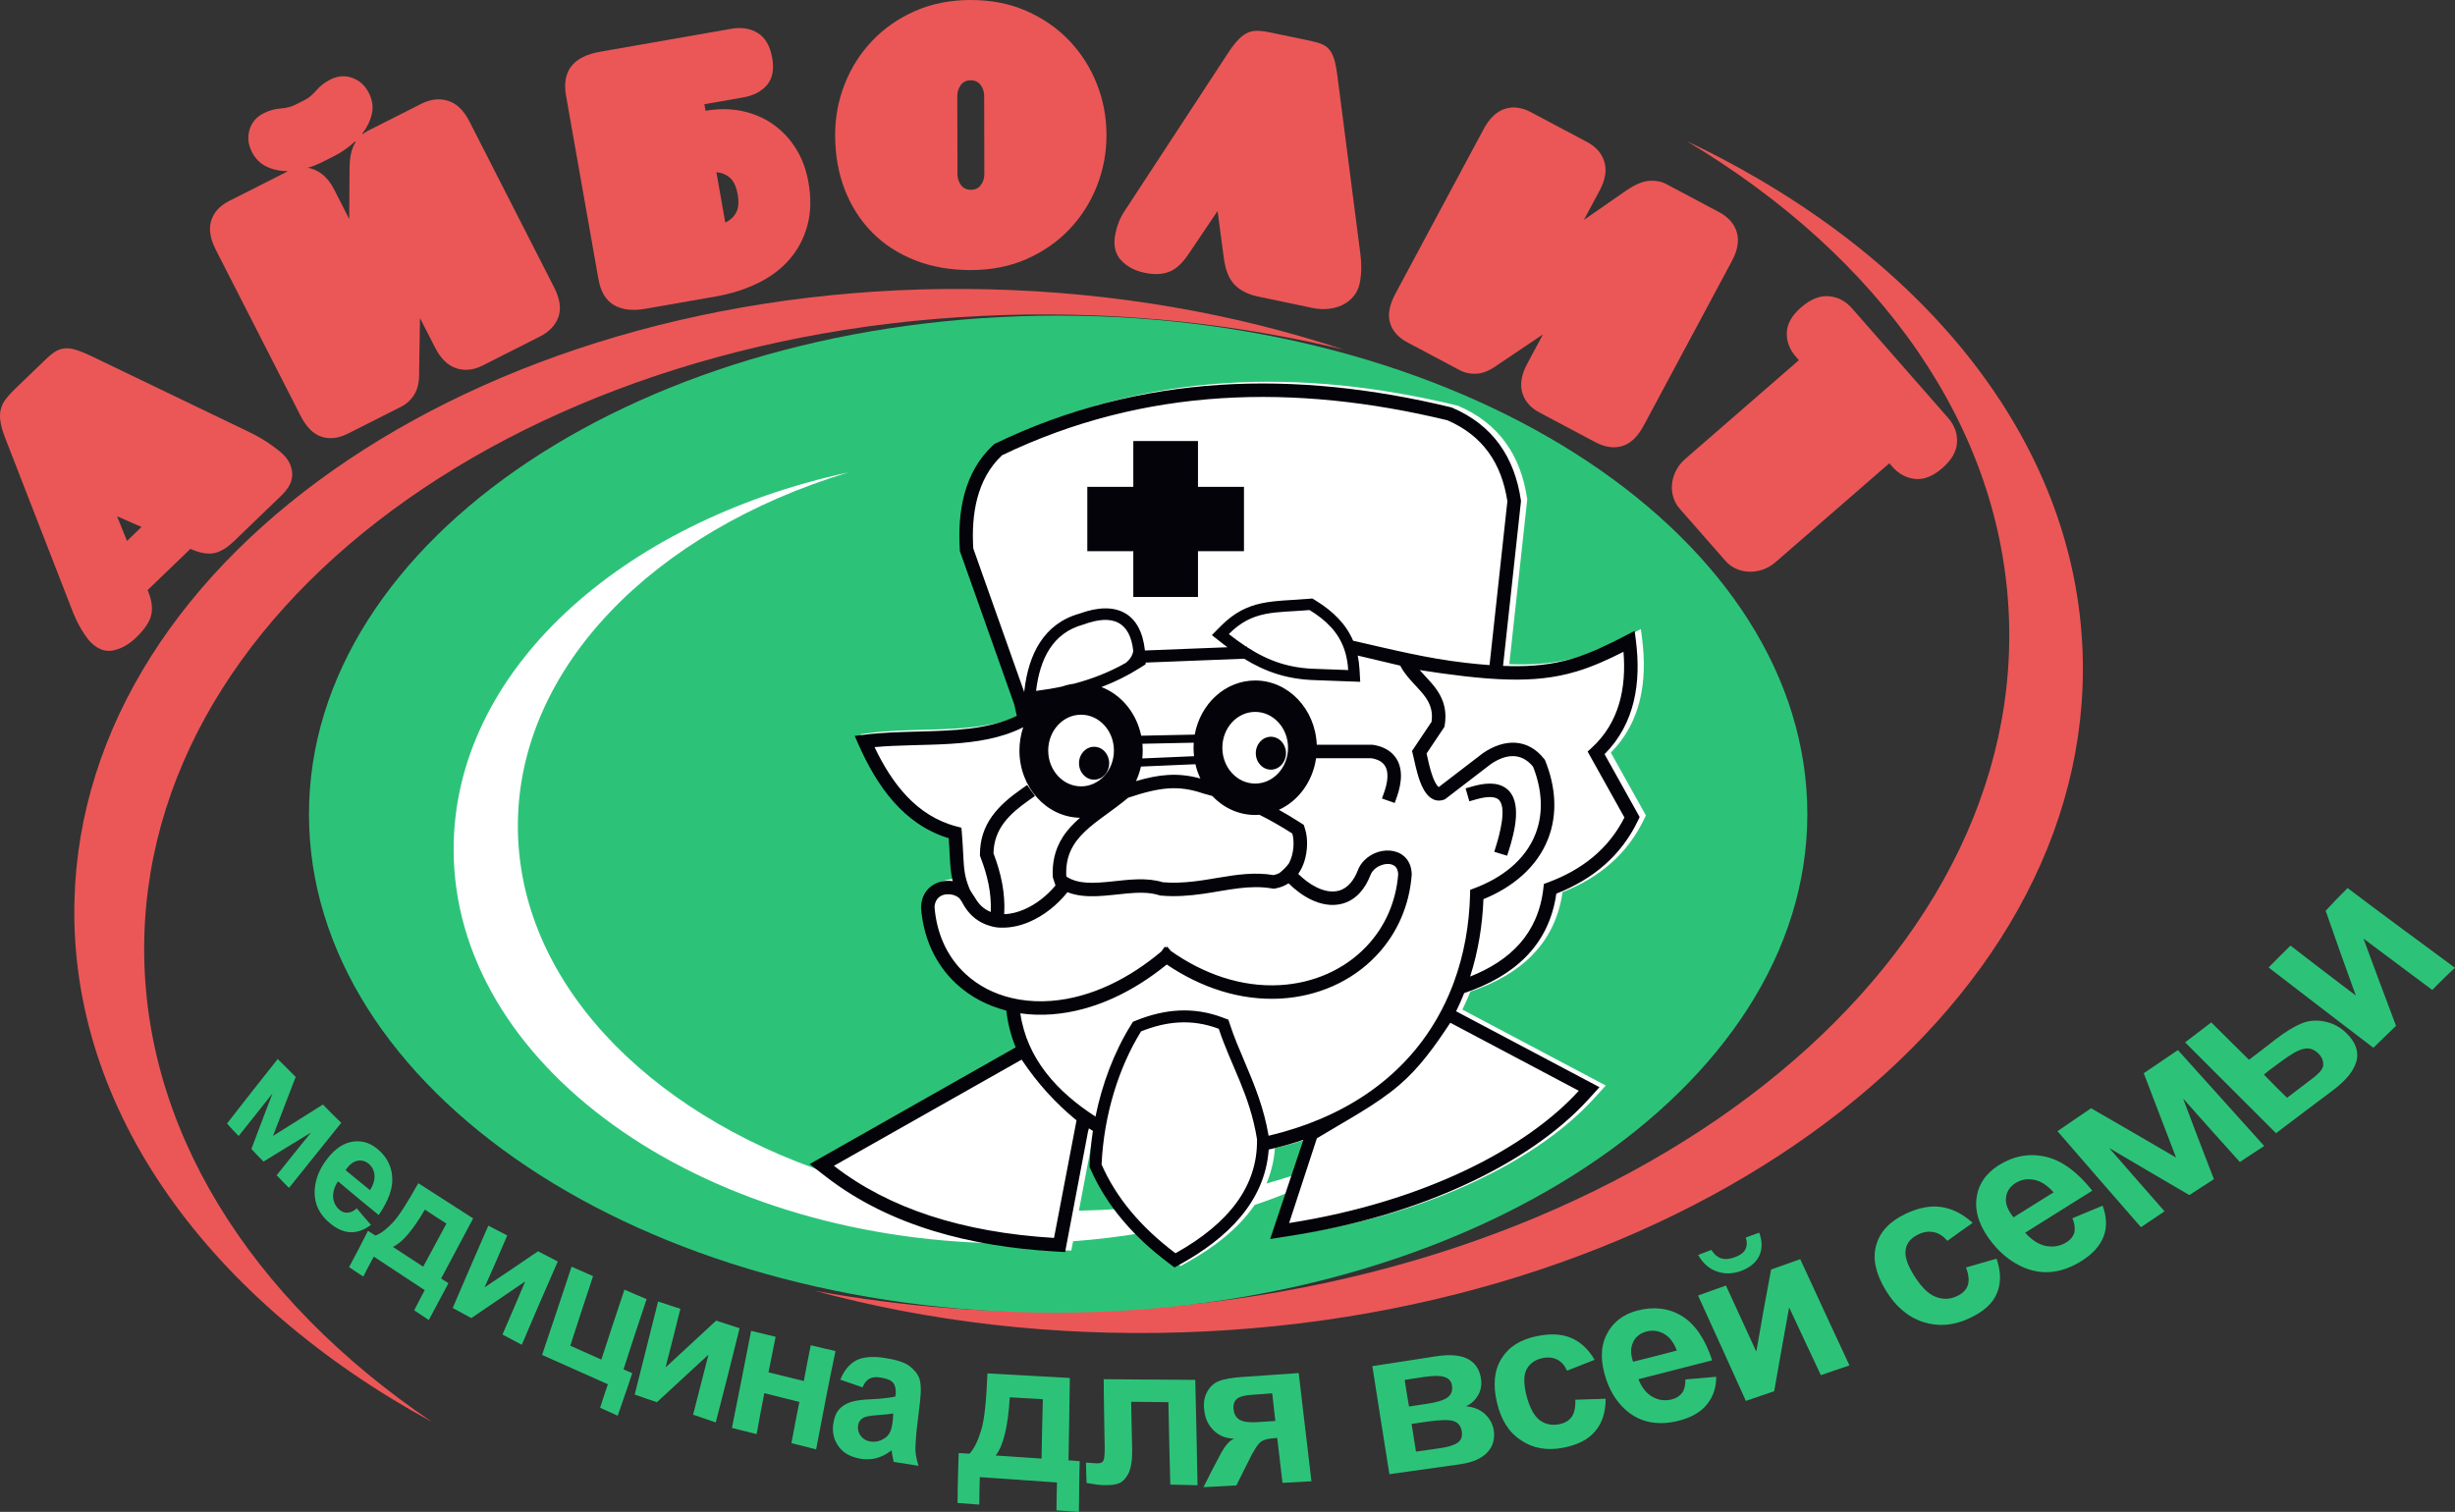 <svg width="401" height="247" viewBox="0 0 401 247" fill="none" xmlns="http://www.w3.org/2000/svg">
<rect x="0" y="0" width="401" height="247" fill="#333333" stroke="none"/>
<g clip-path="url(#clip0_7469_1038)">
<path fill-rule="evenodd" clip-rule="evenodd" d="M193.079 217.669C171.861 218.342 151.571 215.88 133.083 210.874C147.445 213.515 162.648 214.702 178.349 214.204C262.979 211.52 330.063 160.974 328.155 101.33C327.142 69.686 306.909 41.828 275.498 23.047C313.651 41.146 339.053 71.595 340.181 106.833C342.056 165.4 276.182 215.033 193.079 217.669Z" fill="#EB5757"/>
<path fill-rule="evenodd" clip-rule="evenodd" d="M172.839 51.562C240.411 51.562 295.21 88.034 295.21 133.009C295.21 177.983 239.976 214.456 172.404 214.456C104.832 214.456 50.469 177.983 50.469 133.009C50.469 88.034 105.267 51.562 172.839 51.562Z" fill="#2CC379"/>
<path fill-rule="evenodd" clip-rule="evenodd" d="M210.963 194.616C209 195.412 206.991 196.159 204.939 196.852C202.257 200.756 198.25 203.809 193.965 206.2L192.835 206.83L191.802 206.053C189.919 204.636 188.135 203.101 186.494 201.439C182.835 202.046 179.091 202.497 175.277 202.783L174.987 204.312L173.025 204.193C169.791 203.998 166.544 203.656 163.329 203.131C113.861 202.322 74.096 173.799 74.096 138.742C74.096 109.788 101.222 85.292 138.536 77.184C106.809 86.819 84.588 109.055 84.588 134.946C84.588 160.032 105.451 181.688 135.611 191.774L133.208 189.909L166.871 170.833C166.085 168.915 165.58 166.91 165.348 164.851C162.306 164.073 159.513 162.628 157.202 160.494C153.663 157.224 151.782 152.817 151.414 148.062L151.41 148.006L151.411 147.95C151.448 146.369 152.155 144.969 153.568 144.187C154.479 143.683 155.556 143.516 156.584 143.656C156.51 143.351 156.446 143.045 156.394 142.736C156.225 141.744 156.166 140.739 156.114 139.736C156.063 138.721 156.012 137.707 155.937 136.693C148.515 134.425 144.159 128.077 141.176 121.321L140.57 119.949L142.063 119.757C144.989 119.379 147.944 119.306 150.89 119.228C153.742 119.153 156.624 119.082 159.457 118.726C162.074 118.397 164.668 117.812 167.058 116.673L166.632 114.8L157.761 89.779L157.751 89.623C157.717 89.084 157.693 88.544 157.682 88.004C157.611 84.632 158.013 81.164 159.326 78.032C160.234 75.867 161.541 73.957 163.278 72.366L163.4 72.255L163.549 72.183C187.418 60.662 212.576 60.099 238.025 66.259L238.116 66.281L238.202 66.318C244.843 69.152 248.407 74.42 249.438 81.444L249.459 81.585L246.53 108.5C246.886 108.515 247.242 108.526 247.599 108.533C251.113 108.609 254.492 108.322 257.87 107.305C260.909 106.39 263.776 104.973 266.583 103.515L268.018 102.77L268.223 104.368C269.089 111.142 268.123 117.925 263.112 122.95L268.84 133.214L268.593 133.735C265.84 139.549 261.172 143.415 255.225 145.75C253.991 154.37 248.134 159.305 240.174 161.994C239.777 162.993 239.341 163.976 238.866 164.94L262.289 177.343L260.456 179.36C257.674 182.422 254.409 185.077 250.974 187.379C247.914 189.429 244.673 191.23 241.347 192.816C232.094 197.226 222.006 200.056 211.888 201.641L208.43 202.182L210.963 194.616ZM176.226 197.791C178.527 197.747 180.807 197.642 183.062 197.478C181.506 195.413 180.169 193.181 179.113 190.768L178.929 190.349L178.95 189.892C179.031 188.089 179.213 186.29 179.489 184.506L179.407 184.455C179.227 184.343 179.049 184.227 178.873 184.109L178.727 184.628L176.226 197.791ZM206.864 193.35C208.572 192.868 210.253 192.351 211.907 191.799L213.854 185.983C212.229 186.53 210.578 187.001 208.91 187.4L208.247 187.558C208.098 189.645 207.613 191.571 206.864 193.35Z" fill="white"/>
<path fill-rule="evenodd" clip-rule="evenodd" d="M281.901 91.703L274.286 83.02C273.914 82.595 273.613 82.065 273.386 81.428C273.158 80.79 273.057 80.108 273.084 79.382C273.108 78.656 273.296 77.9 273.645 77.113C273.993 76.327 274.555 75.596 275.332 74.92L293.831 58.842L293.339 58.281C292.311 57.108 291.815 55.801 291.854 54.36C291.894 52.918 292.678 51.533 294.207 50.204C295.736 48.876 297.239 48.272 298.716 48.396C300.193 48.519 301.458 49.179 302.509 50.377L318.2 68.268C319.251 69.467 319.737 70.803 319.66 72.277C319.584 73.75 318.78 75.151 317.251 76.48C315.722 77.809 314.238 78.396 312.798 78.241C311.358 78.085 310.124 77.42 309.096 76.247L308.603 75.685L290.104 91.763C289.327 92.439 288.524 92.896 287.695 93.133C286.865 93.371 286.086 93.454 285.36 93.38C284.634 93.309 283.969 93.117 283.365 92.806C282.762 92.495 282.274 92.128 281.901 91.703Z" fill="#EB5757"/>
<path fill-rule="evenodd" clip-rule="evenodd" d="M227.931 47.97L242.333 21.096C243.273 19.343 244.418 18.243 245.771 17.797C247.122 17.351 248.547 17.526 250.043 18.32L259.204 23.185C260.701 23.98 261.654 25.069 262.064 26.451C262.475 27.832 262.21 29.4 261.27 31.153L258.709 35.932L265.739 31.048C267.194 30.093 268.435 29.589 269.463 29.535C270.492 29.48 271.402 29.663 272.194 30.084L280.738 34.622C282.294 35.448 283.277 36.552 283.687 37.934C284.097 39.315 283.832 40.883 282.892 42.637L268.491 69.511C267.504 71.352 266.328 72.473 264.963 72.874C263.598 73.276 262.137 73.063 260.581 72.237L251.421 67.372C249.983 66.608 249.058 65.535 248.648 64.154C248.239 62.772 248.511 61.19 249.467 59.407L252.028 54.628L244.683 59.57C243.439 60.486 242.298 60.978 241.261 61.047C240.225 61.116 239.281 60.925 238.43 60.473L229.886 55.936C228.389 55.141 227.442 54.074 227.046 52.738C226.65 51.401 226.945 49.811 227.931 47.97Z" fill="#EB5757"/>
<path fill-rule="evenodd" clip-rule="evenodd" d="M205.518 48.453C203.858 48.106 202.567 47.455 201.647 46.501C200.726 45.546 200.139 44.06 199.885 42.044L198.883 34.472L193.985 41.723C193.006 43.142 191.964 44.05 190.86 44.445C189.756 44.84 188.455 44.881 186.958 44.567C185.329 44.227 184.033 43.524 183.068 42.458C182.103 41.393 181.815 39.937 182.205 38.089C182.349 37.408 182.545 36.764 182.793 36.155C183.04 35.547 183.386 34.918 183.829 34.265L200.698 8.499C201.294 7.609 201.842 6.91 202.339 6.405C202.837 5.901 203.338 5.541 203.843 5.324C204.347 5.108 204.895 5.011 205.485 5.033C206.075 5.055 206.745 5.145 207.495 5.302L214.186 6.702C214.935 6.86 215.55 7.047 216.031 7.266C216.511 7.486 216.911 7.806 217.23 8.229C217.549 8.65 217.799 9.194 217.982 9.858C218.165 10.523 218.32 11.36 218.447 12.368L222.082 40.547C222.277 41.875 222.365 42.993 222.343 43.902C222.32 44.812 222.241 45.591 222.104 46.239C221.919 47.114 221.567 47.853 221.049 48.455C220.531 49.057 219.923 49.522 219.224 49.85C218.526 50.178 217.761 50.382 216.928 50.461C216.094 50.541 215.287 50.498 214.506 50.336L205.518 48.453Z" fill="#EB5757"/>
<path fill-rule="evenodd" clip-rule="evenodd" d="M160.782 28.416L160.755 15.697C160.754 15.001 160.561 14.397 160.177 13.885C159.794 13.372 159.252 13.116 158.553 13.118C157.854 13.119 157.314 13.377 156.933 13.892C156.551 14.405 156.362 15.011 156.363 15.706L156.39 28.426C156.391 29.122 156.585 29.726 156.968 30.239C157.352 30.751 157.892 31.007 158.591 31.006C159.291 31.005 159.831 30.746 160.212 30.232C160.594 29.718 160.784 29.112 160.782 28.416ZM158.62 44.123C155.26 44.13 152.213 43.599 149.483 42.528C146.752 41.457 144.419 39.946 142.485 37.996C140.551 36.046 139.057 33.722 138.003 31.024C136.949 28.328 136.419 25.356 136.411 22.109C136.405 19.194 136.923 16.41 137.966 13.758C139.008 11.106 140.492 8.759 142.418 6.718C144.343 4.676 146.669 3.048 149.394 1.833C152.12 0.618 155.164 0.007 158.524 6.05168e-05C161.886 -0.007 164.932 0.591 167.663 1.794C170.394 2.997 172.727 4.615 174.661 6.648C176.596 8.681 178.09 11.022 179.143 13.67C180.197 16.317 180.728 19.099 180.734 22.014C180.74 24.929 180.222 27.713 179.179 30.366C178.137 33.017 176.653 35.364 174.727 37.406C172.802 39.447 170.476 41.075 167.75 42.291C165.024 43.505 161.981 44.116 158.62 44.123Z" fill="#EB5757"/>
<path fill-rule="evenodd" clip-rule="evenodd" d="M117.014 28.134L118.467 36.356C119.277 35.978 119.873 35.429 120.253 34.706C120.631 33.984 120.712 33.003 120.493 31.763C120.274 30.523 119.862 29.629 119.259 29.078C118.655 28.528 117.907 28.214 117.014 28.134ZM97.746 45.583L92.457 15.633C91.748 11.62 93.606 9.226 98.03 8.451L119.414 4.709C121.119 4.41 122.579 4.643 123.795 5.405C125.011 6.167 125.787 7.511 126.128 9.436C126.468 11.361 126.181 12.849 125.269 13.9C124.356 14.952 123.065 15.623 121.393 15.916L115.052 17.026L115.243 18.102C117.34 17.735 119.327 17.749 121.205 18.143C123.082 18.537 124.762 19.253 126.246 20.288C127.729 21.322 128.976 22.644 129.986 24.25C130.996 25.855 131.682 27.686 132.046 29.742C132.512 32.383 132.452 34.766 131.863 36.887C131.275 39.008 130.292 40.853 128.914 42.422C127.535 43.993 125.811 45.278 123.741 46.28C121.671 47.281 119.407 47.997 116.949 48.427L105.445 50.441C103.315 50.813 101.591 50.611 100.271 49.832C98.951 49.054 98.109 47.638 97.746 45.583Z" fill="#EB5757"/>
<path fill-rule="evenodd" clip-rule="evenodd" d="M52.854 26.369C52.438 26.58 52.008 26.779 51.562 26.967C51.118 27.154 50.679 27.302 50.249 27.408C51.053 27.521 51.837 27.868 52.599 28.448C53.361 29.029 54.022 29.865 54.58 30.958L57.044 35.787L57.1 27.231C57.125 26.327 57.216 25.556 57.376 24.918C57.535 24.28 57.777 23.694 58.101 23.158L58.011 23.091C56.946 24.076 55.806 24.877 54.589 25.492L52.854 26.369ZM49.083 67.903L35.223 40.749C34.319 38.977 34.078 37.408 34.501 36.043C34.923 34.677 35.906 33.604 37.449 32.823L46.927 28.029L46.882 27.941C45.736 27.963 44.637 27.729 43.585 27.24C42.533 26.75 41.72 25.945 41.147 24.822C40.529 23.611 40.398 22.405 40.755 21.203C41.112 20 41.884 19.099 43.07 18.499C43.931 18.063 44.844 17.806 45.811 17.725C46.777 17.645 47.558 17.455 48.151 17.155L49.887 16.278C50.421 16.007 51.012 15.503 51.663 14.765C52.312 14.028 53.068 13.442 53.928 13.007C55.144 12.392 56.345 12.295 57.532 12.718C58.717 13.139 59.619 13.956 60.237 15.166C60.84 16.348 61.004 17.51 60.728 18.652C60.452 19.795 59.931 20.858 59.164 21.84L59.209 21.929C59.535 21.69 59.816 21.51 60.054 21.39L68.776 16.979C70.318 16.198 71.79 16.03 73.193 16.472C74.594 16.915 75.747 18.023 76.651 19.794L90.511 46.949C91.46 48.81 91.694 50.419 91.212 51.778C90.729 53.136 89.717 54.206 88.175 54.986L78.829 59.713C77.347 60.463 75.912 60.613 74.525 60.163C73.138 59.712 71.985 58.587 71.065 56.785L68.6 51.956L68.457 60.779C68.497 62.32 68.24 63.537 67.688 64.429C67.136 65.321 66.429 65.985 65.569 66.421L56.847 70.832C55.305 71.612 53.862 71.784 52.52 71.349C51.178 70.913 50.032 69.764 49.083 67.903Z" fill="#EB5757"/>
<path fill-rule="evenodd" clip-rule="evenodd" d="M19.117 84.341L20.746 88.374L23.113 86.093L19.117 84.341ZM2.41 63.581L7.468 58.71C8.041 58.157 8.566 57.732 9.042 57.435C9.517 57.139 10.032 56.965 10.586 56.916C11.14 56.866 11.75 56.946 12.417 57.157C13.085 57.366 13.886 57.691 14.82 58.127L40.665 70.567C41.879 71.149 43.016 71.805 44.075 72.538C45.133 73.27 45.893 73.873 46.356 74.35C47.236 75.254 47.696 76.286 47.735 77.447C47.775 78.607 47.172 79.786 45.929 80.984L38.254 88.378C37.011 89.576 35.858 90.248 34.797 90.395C33.735 90.542 32.503 90.299 31.102 89.667L24.108 96.405C24.765 97.939 24.966 99.277 24.713 100.421C24.458 101.565 23.637 102.804 22.25 104.141C21.079 105.27 19.832 105.976 18.509 106.259C17.188 106.541 15.925 106.064 14.721 104.826C14.351 104.445 13.873 103.776 13.289 102.817C12.706 101.859 12.154 100.685 11.635 99.294L0.799 71.427C0.415 70.413 0.171 69.542 0.065 68.814C-0.04 68.086 -0.018 67.431 0.133 66.848C0.283 66.265 0.552 65.718 0.936 65.21C1.321 64.701 1.812 64.158 2.41 63.581Z" fill="#EB5757"/>
<path fill-rule="evenodd" clip-rule="evenodd" d="M370.555 158.058C371.705 156.879 372.899 155.685 374.131 154.486C377.63 157.192 381.198 159.923 384.804 162.651C383.118 158.01 381.463 153.389 379.877 148.793C381.006 147.552 382.212 146.312 383.456 145.08C389.149 149.395 395.063 153.731 401 158.11C399.688 159.297 398.481 160.526 397.284 161.723C393.471 158.897 389.796 156.135 386.051 153.337C387.792 158.068 389.564 162.818 391.368 167.588C390.13 168.798 388.897 169.986 387.665 171.174C381.859 166.768 376.196 162.392 370.555 158.058Z" fill="#2CC379"/>
<path fill-rule="evenodd" clip-rule="evenodd" d="M373.564 179.346C374.923 178.325 376.258 177.299 377.606 176.276C378.891 175.3 379.565 174.511 379.482 173.861C379.477 173.211 379.221 172.64 378.717 172.135C377.956 171.395 377.16 171.147 376.298 171.352C375.364 171.535 374.169 172.251 372.605 173.41C371.599 174.155 370.65 174.827 369.785 175.553C370.972 176.799 372.265 178.083 373.564 179.346ZM356.917 170.293C358.327 169.212 359.737 168.129 361.191 167.031C363.209 169.06 365.301 171.1 367.355 173.135C368.805 172.059 370.221 170.938 371.642 169.837C373.335 168.526 374.785 167.669 375.936 167.198C377.098 166.722 378.322 166.608 379.695 166.885C381.068 167.161 382.248 167.793 383.256 168.778C384.717 170.205 385.295 171.705 384.932 173.273C384.535 174.823 383.308 176.434 381.102 178.092C377.964 180.432 374.863 182.788 371.766 185.13C366.76 180.119 361.804 175.199 356.917 170.293Z" fill="#2CC379"/>
<path fill-rule="evenodd" clip-rule="evenodd" d="M336.071 184.803C337.874 183.548 339.714 182.307 341.557 181.054C346.189 183.724 350.816 186.407 355.438 189.114C353.683 184.499 351.923 179.909 350.159 175.332C352.006 174.066 353.89 172.826 355.74 171.548C360.384 176.73 365.096 181.956 369.836 187.224C368.468 188.108 367.143 188.972 365.856 189.839C362.706 186.358 359.665 182.912 356.584 179.464C358.215 183.836 359.917 188.25 361.619 192.643C360.256 193.503 358.971 194.369 357.607 195.24C353.169 192.649 348.802 190.089 344.509 187.547C347.476 190.974 350.517 194.421 353.552 197.891C352.266 198.768 350.944 199.63 349.701 200.487C345.118 195.209 340.524 189.97 336.071 184.803Z" fill="#2CC379"/>
<path fill-rule="evenodd" clip-rule="evenodd" d="M335.436 194.796C334.417 193.66 333.363 192.955 332.267 192.746C331.101 192.524 330.157 192.709 329.223 193.27C328.285 193.875 327.737 194.695 327.656 195.71C327.537 196.723 328.008 197.782 328.883 198.878C331.067 197.514 333.213 196.17 335.436 194.796ZM338.5 199.034C340.073 198.354 341.797 197.668 343.447 196.969C344.111 198.812 344.194 200.499 343.586 202.048C342.98 203.565 341.797 204.892 339.926 206.047C337.043 207.825 334.23 208.289 331.417 207.39C329.219 206.66 327.186 205.251 325.469 203.125C323.448 200.623 322.568 198.188 322.826 195.886C323.083 193.585 324.305 191.741 326.453 190.375C328.912 188.843 331.434 188.376 334.092 188.965C336.715 189.553 339.27 191.401 341.758 194.521C338.087 196.825 334.419 199.118 330.792 201.388C331.844 202.57 332.969 203.301 334.134 203.546C335.373 203.784 336.486 203.599 337.512 202.971C338.2 202.55 338.626 202.019 338.827 201.384C338.955 200.725 338.906 199.948 338.5 199.034Z" fill="#2CC379"/>
<path fill-rule="evenodd" clip-rule="evenodd" d="M322.217 199.778C320.805 200.762 319.433 201.737 318.096 202.712C317.417 201.944 316.677 201.459 315.876 201.298C315.038 201.129 314.185 201.259 313.367 201.652C312.185 202.219 311.485 202.992 311.292 204.034C311.06 205.108 311.478 206.49 312.553 208.24C313.741 210.172 314.933 211.375 316.116 211.843C317.298 212.333 318.558 212.296 319.676 211.732C320.558 211.325 321.142 210.747 321.402 210.021C321.666 209.285 321.612 208.315 321.119 207.068C322.748 206.591 324.413 206.126 326.119 205.63C326.868 207.817 326.863 209.731 326.141 211.351C325.454 213.006 323.905 214.337 321.641 215.384C319.068 216.585 316.54 216.77 314.091 215.962C311.604 215.154 309.583 213.398 307.992 210.753C306.375 208.065 305.838 205.64 306.453 203.444C307.068 201.248 308.616 199.57 311.222 198.318C313.272 197.334 315.295 196.919 317.052 197.187C318.847 197.434 320.593 198.31 322.217 199.778Z" fill="#2CC379"/>
<path fill-rule="evenodd" clip-rule="evenodd" d="M224.162 223.186C227.63 222.669 231.104 222.105 234.575 221.577C236.759 221.245 238.467 221.374 239.695 221.984C240.923 222.595 241.672 223.677 241.905 225.229C242.056 226.194 241.903 227.136 241.422 227.95C240.94 228.763 240.291 229.387 239.445 229.739C240.73 229.862 241.787 230.295 242.577 231.037C243.367 231.779 243.799 232.631 243.984 233.621C244.195 235.024 243.895 236.234 242.969 237.246C242.042 238.269 240.51 238.934 238.45 239.222C234.564 239.763 230.754 240.307 226.946 240.838C226.009 234.945 225.068 229.064 224.162 223.186ZM230.145 229.781C231.158 229.629 232.172 229.467 233.223 229.317C234.703 229.094 235.822 228.748 236.444 228.3C237.078 227.843 237.271 227.18 237.172 226.389C237.076 225.631 236.63 225.168 235.892 224.943C235.23 224.721 234.119 224.731 232.523 224.961C231.506 225.136 230.418 225.272 229.442 225.437C229.651 226.884 229.898 228.332 230.145 229.781ZM231.287 237.145C232.567 236.983 233.777 236.791 235.136 236.602C236.537 236.407 237.528 236.099 238.114 235.679C238.699 235.27 238.893 234.615 238.762 233.799C238.601 232.924 238.167 232.377 237.357 232.141C236.616 231.924 235.161 231.956 233.021 232.265C232.201 232.401 231.384 232.515 230.568 232.629C230.808 234.134 231.046 235.651 231.287 237.145Z" fill="#2CC379"/>
<path fill-rule="evenodd" clip-rule="evenodd" d="M260.459 222.153C258.934 222.75 257.445 223.358 255.959 223.933C255.567 223.067 255.068 222.46 254.324 222.1C253.682 221.788 252.835 221.68 251.991 221.869C250.803 222.11 249.915 222.709 249.404 223.626C248.853 224.564 248.853 225.949 249.288 227.81C249.812 229.877 250.524 231.258 251.454 231.98C252.352 232.676 253.483 232.926 254.67 232.675C255.586 232.502 256.264 232.105 256.705 231.498C257.148 230.869 257.363 229.928 257.313 228.673C258.966 228.609 260.581 228.554 262.27 228.513C262.255 230.693 261.724 232.46 260.566 233.809C259.446 235.159 257.741 236.047 255.335 236.515C252.7 237.027 250.39 236.616 248.475 235.317C246.448 234.012 245.171 231.948 244.507 229.116C243.839 226.265 244.062 223.872 245.239 221.978C246.42 220.051 248.313 218.839 251.031 218.287C253.254 217.836 255.079 217.918 256.619 218.574C258.123 219.206 259.453 220.401 260.459 222.153Z" fill="#2CC379"/>
<path fill-rule="evenodd" clip-rule="evenodd" d="M275.296 225.361C276.909 225.217 278.635 225.066 280.323 224.925C280.334 226.774 279.773 228.298 278.752 229.513C277.728 230.751 276.18 231.604 274.201 232.104C271.057 232.9 268.364 232.469 266.173 230.852C264.478 229.591 263.171 227.754 262.363 225.366C261.392 222.5 261.404 220.067 262.407 218.064C263.373 216.058 265.112 214.715 267.433 214.111C270.133 213.409 272.539 213.696 274.683 214.975C276.826 216.276 278.512 218.704 279.666 222.237C275.637 223.261 271.61 224.283 267.621 225.318C268.156 226.664 268.906 227.62 269.872 228.172C270.871 228.759 271.907 228.899 273.042 228.627C273.803 228.445 274.349 228.081 274.761 227.553C275.134 227.046 275.299 226.318 275.296 225.361ZM273.893 220.64C273.393 219.317 272.714 218.421 271.782 217.893C270.85 217.388 269.928 217.272 268.975 217.522C267.914 217.801 267.159 218.371 266.758 219.266C266.319 220.171 266.317 221.227 266.748 222.468C269.141 221.878 271.497 221.264 273.893 220.64Z" fill="#2CC379"/>
<path fill-rule="evenodd" clip-rule="evenodd" d="M277.359 211.649C278.879 211.099 280.362 210.56 281.919 210.023C283.549 213.609 285.213 217.208 286.874 220.82C287.63 216.333 288.46 211.861 289.291 207.4C290.89 206.842 292.451 206.281 294.051 205.711C296.724 211.483 299.356 217.243 302.092 223.068C300.497 223.604 298.94 224.128 297.421 224.666C295.659 220.956 293.969 217.261 292.238 213.588C291.4 218.141 290.599 222.695 289.796 227.282C288.241 227.806 286.685 228.352 285.169 228.866C282.572 223.098 279.968 217.366 277.359 211.649Z" fill="#2CC379"/>
<path fill-rule="evenodd" clip-rule="evenodd" d="M285.16 202.172C285.827 201.919 286.603 201.66 287.345 201.378C287.886 202.806 287.862 204.082 287.346 205.189C286.794 206.305 285.761 207.112 284.39 207.636C282.947 208.147 281.614 208.158 280.388 207.701C279.091 207.231 278.113 206.344 277.383 205.017C278.088 204.745 278.792 204.472 279.533 204.201C279.984 204.906 280.491 205.356 281.088 205.562C281.72 205.769 282.484 205.721 283.369 205.395C284.223 205.082 284.83 204.648 285.086 204.111C285.379 203.565 285.392 202.921 285.16 202.172Z" fill="#2CC379"/>
<path fill-rule="evenodd" clip-rule="evenodd" d="M172.652 242.194C168.409 241.908 164.167 241.609 160.04 241.316C159.987 242.828 159.974 244.319 159.96 245.81C158.738 245.722 157.555 245.625 156.409 245.54C156.418 242.832 156.504 240.116 156.591 237.388C157.165 237.424 157.738 237.46 158.351 237.487C159.129 236.689 159.728 235.402 160.273 233.631C160.826 231.829 161.104 228.76 161.292 224.374C165.738 224.618 170.261 224.865 174.745 225.121C174.697 229.61 174.613 234.073 174.527 238.572C175.1 238.619 175.711 238.657 176.361 238.707C176.266 241.462 176.284 244.256 176.228 247C174.968 246.922 173.746 246.835 172.562 246.749C172.578 245.245 172.595 243.731 172.652 242.194ZM170.128 238.291C170.173 235.057 170.256 231.837 170.34 228.593C168.54 228.483 166.739 228.384 164.939 228.274C164.654 232.964 163.923 236.144 162.633 237.786C165.043 237.946 167.604 238.125 170.128 238.291Z" fill="#2CC379"/>
<path fill-rule="evenodd" clip-rule="evenodd" d="M180.275 225.324C185.186 225.365 190.211 225.397 195.236 225.43C195.397 231.16 195.481 236.901 195.602 242.643C194.171 242.611 192.626 242.576 191.157 242.542C191.029 238.049 190.938 233.555 190.847 229.074C188.769 229.059 186.768 229.034 184.767 229.01C184.795 231.569 184.874 234.106 184.927 236.666C184.967 238.618 184.718 239.981 184.29 240.775C183.863 241.559 183.378 242.072 182.836 242.291C182.331 242.534 181.493 242.659 180.25 242.628C179.573 242.611 178.674 242.491 177.481 242.275C177.437 241.164 177.393 240.064 177.386 238.953C177.498 238.968 177.763 238.965 178.138 238.998C178.626 239.046 179.002 239.06 179.228 239.065C179.831 239.075 180.145 238.89 180.284 238.479C180.421 238.091 180.491 236.96 180.418 235.13C180.357 231.865 180.298 228.588 180.275 225.324Z" fill="#2CC379"/>
<path fill-rule="evenodd" clip-rule="evenodd" d="M212.128 224.316C212.849 230.205 213.491 236.103 214.208 241.994C212.632 242.096 211.02 242.175 209.483 242.257C209.184 239.816 208.926 237.366 208.627 234.926C208.473 234.931 208.359 234.938 208.243 234.944C207.243 235.015 206.547 235.163 206.063 235.467C205.629 235.738 205.202 236.33 204.723 237.22C204.639 237.319 204.554 237.452 204.507 237.575C203.63 239.281 202.792 240.965 201.953 242.671C200.148 242.763 198.343 242.867 196.577 242.961C197.456 241.201 198.335 239.451 199.291 237.693C200.08 236.178 200.864 235.301 201.61 235.025C200.308 235.015 199.186 234.603 198.285 233.734C197.381 232.887 196.843 231.748 196.702 230.353C196.546 229.22 196.724 228.237 197.161 227.425C197.598 226.578 198.212 225.989 199.078 225.638C199.945 225.287 201.263 225.069 202.996 224.948C206.078 224.747 209.045 224.529 212.128 224.316ZM207.806 227.622C206.766 227.704 205.649 227.798 204.57 227.862C203.302 227.938 202.48 228.161 202.034 228.529C201.587 228.921 201.397 229.505 201.497 230.295C201.599 231.107 201.945 231.657 202.537 231.978C203.129 232.3 204.079 232.419 205.349 232.337C206.311 232.275 207.35 232.206 208.313 232.144C208.144 230.633 207.975 229.133 207.806 227.622Z" fill="#2CC379"/>
<path fill-rule="evenodd" clip-rule="evenodd" d="M45.363 173.012C46.352 173.986 47.306 174.971 48.296 175.935C47.049 179.157 45.838 182.367 44.593 185.578C47.32 183.882 50.013 182.165 52.743 180.448C53.73 181.444 54.681 182.441 55.74 183.437C52.867 186.997 50.033 190.543 47.202 194.067C46.496 193.392 45.863 192.686 45.193 192C47.068 189.686 48.872 187.362 50.785 185.036C48.203 186.614 45.587 188.191 43.043 189.768C42.373 189.083 41.667 188.387 41.068 187.702C42.2 184.694 43.334 181.665 44.504 178.644C42.663 180.97 40.824 183.283 38.986 185.586C38.315 184.912 37.679 184.238 37.08 183.553C39.803 180.051 42.563 176.527 45.363 173.012Z" fill="#2CC379"/>
<path fill-rule="evenodd" clip-rule="evenodd" d="M58.277 197.411C59.026 198.314 59.81 199.219 60.594 200.114C59.477 200.943 58.38 201.34 57.304 201.307C56.19 201.283 55.095 200.811 53.955 199.888C52.185 198.454 51.369 196.723 51.388 194.736C51.426 193.15 51.9 191.562 52.975 189.972C54.256 188.08 55.672 186.955 57.201 186.594C58.803 186.215 60.264 186.585 61.58 187.65C63.107 188.886 63.933 190.406 64.061 192.253C64.224 194.112 63.441 196.186 61.857 198.502C59.607 196.664 57.356 194.817 55.211 192.996C54.593 193.907 54.371 194.792 54.404 195.625C54.509 196.471 54.864 197.149 55.461 197.655C55.867 198 56.337 198.143 56.733 198.117C57.273 198.107 57.753 197.863 58.277 197.411ZM60.431 194.435C61.013 193.542 61.232 192.709 61.161 191.938C61.089 191.167 60.756 190.567 60.204 190.111C59.648 189.651 59.009 189.485 58.281 189.656C57.625 189.83 56.989 190.342 56.447 191.172C57.799 192.267 59.116 193.34 60.431 194.435Z" fill="#2CC379"/>
<path fill-rule="evenodd" clip-rule="evenodd" d="M69.375 210.774C66.579 208.934 63.816 207.107 61.051 205.293C60.457 206.376 59.898 207.473 59.341 208.548C58.519 208.042 57.805 207.534 57.02 207.01C58.084 205.035 59.112 203.067 60.105 201.075C60.516 201.339 60.926 201.602 61.302 201.852C62.155 201.558 63.086 200.865 64.143 199.747C65.18 198.651 66.543 196.478 68.324 193.299C71.302 195.201 74.276 197.115 77.284 199.053C75.528 202.331 73.81 205.591 72.056 208.868C72.43 209.128 72.84 209.382 73.251 209.635C72.181 211.644 71.112 213.652 70.043 215.65C69.26 215.125 68.441 214.597 67.658 214.073C68.219 212.965 68.779 211.868 69.375 210.774ZM69.122 206.943C70.401 204.592 71.643 202.248 72.924 199.895C71.691 199.126 70.529 198.373 69.404 197.613C67.427 200.977 65.708 203.01 64.173 203.706C65.811 204.78 67.484 205.869 69.122 206.943Z" fill="#2CC379"/>
<path fill-rule="evenodd" clip-rule="evenodd" d="M79.763 200.236C80.805 200.776 81.847 201.304 82.852 201.841C81.643 204.656 80.433 207.492 79.151 210.313C82.12 208.361 84.98 206.391 87.879 204.423C88.955 204.975 90.032 205.538 91.108 206.09C89.109 210.626 87.149 215.162 85.228 219.698C84.153 219.135 83.115 218.583 82.077 218.021C83.326 215.122 84.575 212.244 85.788 209.344C82.853 211.352 79.92 213.349 76.989 215.334C75.95 214.783 74.948 214.223 73.945 213.685C75.858 209.195 77.809 204.727 79.763 200.236Z" fill="#2CC379"/>
<path fill-rule="evenodd" clip-rule="evenodd" d="M93.359 206.939C94.518 207.465 95.678 207.968 96.874 208.485C95.606 212.273 94.377 216.063 93.149 219.852C94.791 220.593 96.509 221.348 98.226 222.116C99.457 218.302 100.726 214.502 101.997 210.69C103.193 211.207 104.389 211.735 105.623 212.243C104.312 216.076 103.078 219.901 101.846 223.715C102.331 223.929 102.779 224.141 103.264 224.333C102.523 226.684 101.671 228.973 100.894 231.287C99.962 230.871 98.993 230.42 98.024 229.98C98.434 228.713 98.844 227.435 99.292 226.148C95.635 224.534 92.09 222.939 88.543 221.355C90.172 216.556 91.764 211.754 93.359 206.939Z" fill="#2CC379"/>
<path fill-rule="evenodd" clip-rule="evenodd" d="M107.494 212.627C108.656 213.022 109.931 213.437 111.131 213.824C110.349 217.022 109.528 220.218 108.71 223.401C111.439 220.857 114.208 218.315 116.98 215.749C118.254 216.164 119.491 216.577 120.803 216.994C119.529 222.136 118.257 227.267 116.91 232.379C115.714 231.968 114.443 231.54 113.209 231.115C114.033 227.853 114.896 224.592 115.723 221.306C112.913 223.913 110.106 226.507 107.301 229.078C106.028 228.662 104.869 228.254 103.672 227.832C104.931 222.774 106.231 217.697 107.494 212.627Z" fill="#2CC379"/>
<path fill-rule="evenodd" clip-rule="evenodd" d="M122.685 217.423C124.008 217.738 125.292 218.062 126.69 218.391C126.314 220.329 125.9 222.265 125.525 224.202C127.411 224.677 129.374 225.144 131.298 225.62C131.637 223.669 132.053 221.721 132.431 219.771C133.715 220.084 135.075 220.412 136.473 220.72C135.327 226.073 134.335 231.432 133.305 236.79C131.949 236.449 130.594 236.085 129.274 235.769C129.668 233.515 130.138 231.276 130.57 229.035C128.685 228.559 126.762 228.071 124.838 227.606C124.408 229.835 123.978 232.074 123.587 234.293C122.23 233.964 120.873 233.612 119.554 233.285C120.609 228.002 121.666 222.708 122.685 217.423Z" fill="#2CC379"/>
<path fill-rule="evenodd" clip-rule="evenodd" d="M140.883 226.653C139.637 226.225 138.501 225.824 137.255 225.395C137.864 223.908 138.706 222.894 139.789 222.277C140.869 221.704 142.412 221.541 144.376 221.828C146.23 222.098 147.59 222.516 148.454 223.093C149.241 223.69 149.837 224.356 150.13 225.098C150.422 225.851 150.496 227.147 150.274 229.006C150.103 230.668 149.855 232.327 149.682 234C149.562 235.421 149.499 236.49 149.534 237.177C149.605 237.866 149.783 238.648 150.033 239.476C148.628 239.261 147.297 239.037 145.967 238.825C145.909 238.524 145.823 238.067 145.708 237.499C145.686 237.221 145.659 237.044 145.627 236.954C144.808 237.559 144 237.978 143.204 238.208C142.369 238.427 141.509 238.467 140.621 238.328C139.032 238.072 137.825 237.432 137.038 236.385C136.265 235.356 135.92 234.138 136.087 232.777C136.199 231.865 136.428 231.068 136.891 230.46C137.397 229.795 138.077 229.366 138.837 229.096C139.602 228.824 140.73 228.657 142.153 228.606C144.064 228.511 145.418 228.347 146.252 228.151C146.26 228.007 146.269 227.864 146.313 227.733C146.362 226.895 146.21 226.304 145.861 225.879C145.511 225.467 144.817 225.193 143.779 225.04C143.039 224.932 142.436 224.995 142.011 225.242C141.587 225.456 141.186 225.937 140.883 226.653ZM145.904 230.921C145.375 231.02 144.511 231.104 143.348 231.187C142.223 231.272 141.468 231.405 141.084 231.588C140.506 231.895 140.219 232.358 140.146 232.973C140.076 233.555 140.238 234.119 140.612 234.605C141.002 235.112 141.501 235.392 142.165 235.501C142.869 235.616 143.622 235.497 144.279 235.094C144.857 234.788 145.217 234.372 145.436 233.829C145.606 233.472 145.765 232.804 145.854 231.781C145.879 231.483 145.887 231.207 145.904 230.921Z" fill="#2CC379"/>
<path fill-rule="evenodd" clip-rule="evenodd" d="M161.44 47.263C182.137 47.755 201.759 51.25 219.488 57.124C205.647 53.776 190.909 51.798 175.594 51.434C93.043 49.471 24.965 95.06 23.569 153.238C22.829 184.105 41.01 212.324 70.57 232.309C34.408 212.624 11.335 181.601 12.159 147.23C13.53 90.102 80.379 45.336 161.44 47.263Z" fill="#EB5757"/>
<path fill-rule="evenodd" clip-rule="evenodd" d="M176.582 116.761C179.545 116.761 181.947 119.382 181.947 122.615C181.947 125.848 179.545 128.47 176.582 128.47C173.619 128.47 171.216 125.848 171.216 122.615C171.216 119.382 173.619 116.761 176.582 116.761ZM205.024 116.302C207.987 116.302 210.39 118.924 210.39 122.157C210.39 125.39 207.987 128.012 205.024 128.012C202.061 128.012 199.658 125.39 199.658 122.157C199.658 118.924 202.061 116.302 205.024 116.302ZM205.024 111.172C210.433 111.172 214.847 115.83 215.081 121.67H224.168L224.249 121.682C225.465 121.862 226.639 122.32 227.51 123.209C229.346 125.085 228.973 127.889 228.181 130.143L227.816 131.181L225.731 130.455L226.096 129.418C226.571 128.066 227.079 125.919 225.928 124.744C225.427 124.231 224.698 123.981 224.001 123.869H214.97C214.422 127.687 212.07 130.854 208.896 132.299C210.046 132.938 211.175 133.616 212.282 134.326L212.964 134.764L213.199 135.537C213.67 137.086 213.554 139.086 213.086 140.621C212.846 141.406 212.501 142.134 212.051 142.769C212.942 143.641 213.951 144.42 215.042 144.957C216.153 145.505 217.465 145.848 218.693 145.509C220.252 145.078 221.197 143.673 221.761 142.249C221.992 141.608 222.367 141.033 222.847 140.55C225.483 137.895 230.486 138.461 230.59 142.842L230.591 142.897L230.587 142.952C230.208 147.894 228.249 152.482 224.829 156.097C220.767 160.391 215.162 162.778 209.281 163.129C202.554 163.531 196.088 161.3 190.576 157.572C185.261 161.909 178.801 165.174 171.876 165.707C170.127 165.842 168.373 165.794 166.66 165.549C167.747 172.991 172.673 178.367 178.938 182.418C180.012 177.132 181.943 171.941 184.718 167.47L185.058 166.923L185.657 166.684C190.341 164.82 194.974 164.434 199.775 166.259L200.645 166.589L200.936 167.47C201.592 169.453 202.403 171.369 203.224 173.288C204.985 177.404 206.465 181.11 207.212 185.547L207.395 185.504C218.88 182.757 228.881 176.64 234.802 166.239C235.73 164.609 236.527 162.924 237.201 161.197L237.473 160.479C239.161 155.895 240 151.03 240.12 146.114L240.139 145.374L240.834 145.112C245.151 143.488 249.096 140.633 250.813 136.224C252.209 132.638 251.801 128.77 250.411 125.253C248.46 122.86 245.927 123.185 243.518 124.827L236.017 130.583L235.861 130.641C235.442 130.796 234.999 130.837 234.562 130.74C231.993 130.17 231.301 125.301 230.759 123.157L230.639 122.685L233.831 117.922C234.033 116.447 233.75 115.234 232.891 113.98C232.401 113.265 231.795 112.621 231.204 111.988C230.325 111.044 229.464 110.109 228.842 108.977L228.72 108.746L221.771 107.1C221.919 107.814 222.017 108.567 222.064 109.363L222.181 111.388L214.836 111.117C210.28 110.987 206.708 109.769 203.216 107.614L187.121 108.246L187.131 108.523L186.214 109.104C184.185 110.389 182.081 111.421 179.91 112.246C183.153 113.485 185.638 116.484 186.403 120.193L195.149 120.012C196.063 114.973 200.137 111.172 205.024 111.172ZM205.729 133.115C205.496 133.132 205.261 133.142 205.024 133.142C202.298 133.142 199.824 131.959 198.011 130.038C197.51 129.889 197.01 129.75 196.509 129.621C192.511 128.258 189.532 128.569 184.282 130.322C179.269 134.536 173.786 136.569 174.173 143.197C178.016 145.768 184.675 142.496 189.926 144.132C196.586 144.676 201.838 141.949 208.028 142.961C208.37 142.894 208.68 142.784 208.96 142.641C209.572 142.171 210.091 141.647 210.519 141.067C211.4 139.472 211.43 137.309 211.085 136.174C209.3 135.028 207.514 134.008 205.729 133.115ZM196.071 127.185C195.724 126.451 195.45 125.669 195.261 124.85L186.36 125.235C186.173 126.069 185.899 126.867 185.549 127.614C189.185 126.541 192.301 126.146 196.071 127.185ZM195.035 123.539C194.983 123.086 194.956 122.625 194.956 122.157C194.956 121.881 194.966 121.606 194.984 121.335L186.599 121.509C186.632 121.873 186.649 122.242 186.649 122.615C186.649 123.052 186.626 123.482 186.58 123.905L195.035 123.539ZM177.711 184.887L173.974 204.552L172.032 204.434C158.849 203.639 145.447 200.414 134.856 192.195L132.254 190.175L165.905 171.106C165.14 169.246 164.615 167.247 164.375 165.097C161.374 164.332 158.569 162.908 156.223 160.741C152.688 157.475 150.81 153.074 150.442 148.324L150.438 148.269L150.439 148.214C150.476 146.641 151.179 145.248 152.584 144.471C153.504 143.961 154.586 143.799 155.619 143.946C155.542 143.634 155.476 143.317 155.421 142.996C155.253 142.005 155.194 141 155.143 139.999C155.09 138.976 155.04 137.959 154.964 136.94C147.576 134.689 143.212 128.39 140.202 121.576L139.609 120.232L141.071 120.043C143.992 119.666 146.955 119.592 149.896 119.515C155.84 119.357 161.406 119.187 166.089 116.949L165.659 115.057L156.789 90.038L156.779 89.886C156.377 83.605 157.444 77.092 162.299 72.647L162.418 72.537L162.564 72.466C186.438 60.944 211.584 60.387 237.025 66.545L237.114 66.566L237.199 66.603C243.82 69.428 247.389 74.68 248.421 81.71L248.441 81.849L245.51 108.785C245.875 108.8 246.239 108.812 246.604 108.82C250.139 108.896 253.486 108.612 256.882 107.59C259.917 106.676 262.795 105.254 265.599 103.799L267.005 103.068L267.205 104.634C268.082 111.492 267.065 118.229 262.089 123.209L267.82 133.479L267.578 133.989C264.82 139.813 260.145 143.67 254.21 145.997C252.987 154.574 247.183 159.533 239.162 162.24C238.762 163.246 238.323 164.238 237.842 165.214L261.258 177.613L259.445 179.609C254.28 185.293 247.243 189.77 240.342 193.059C231.105 197.462 220.989 200.301 210.89 201.882L207.468 202.418L212.895 186.21C211.27 186.76 209.606 187.236 207.91 187.642L207.231 187.804C206.623 196.395 200.338 202.327 192.959 206.444L191.842 207.067L190.821 206.299C185.435 202.245 180.859 197.234 178.139 191.023L177.957 190.608L177.977 190.157C178.058 188.374 178.238 186.566 178.519 184.759L178.425 184.7C178.225 184.575 178.037 184.452 177.865 184.336L177.711 184.887ZM167.136 118.807L167.066 118.842C159.925 122.435 150.791 121.317 142.851 122.058C145.646 127.924 149.655 133.305 156.282 135.027L157.036 135.223L157.104 135.995C157.218 137.293 157.282 138.586 157.348 139.887C157.395 140.8 157.446 141.726 157.599 142.629C157.727 143.382 157.929 144.095 158.207 144.807L158.415 145.34C158.647 145.78 158.955 146.191 159.239 146.622C159.823 147.682 160.656 148.519 161.796 148.974C161.809 148.979 161.822 148.984 161.834 148.989C161.967 145.858 161.291 142.989 160.137 139.99L160.064 139.8V139.596C160.065 134.595 163.017 131.584 166.871 128.882L167.774 128.249L169.046 130.046L168.143 130.679C164.968 132.906 162.356 135.31 162.275 139.4C163.525 142.701 164.22 145.881 164.028 149.348C165.159 149.319 166.299 149.006 167.312 148.566C169.27 147.716 171.028 146.304 172.405 144.663L171.968 143.324C171.831 140.969 172.301 138.787 173.572 136.782C174.325 135.594 175.313 134.556 176.41 133.598C170.93 133.498 166.514 128.619 166.514 122.615C166.514 121.277 166.734 119.994 167.136 118.807ZM173.504 112.154C174.106 111.943 174.732 111.793 175.376 111.709C178.307 110.941 181.167 109.845 183.922 108.272C184.558 107.738 184.986 107.11 185.11 106.345C184.582 101.611 181.828 100.221 176.908 102.047C172.002 103.391 169.864 107.556 169.23 112.875C170.667 112.692 172.093 112.457 173.504 112.154ZM207.588 120.363C208.949 120.363 210.053 121.567 210.053 123.051C210.053 124.536 208.949 125.739 207.588 125.739C206.227 125.739 205.122 124.536 205.122 123.051C205.122 121.567 206.227 120.363 207.588 120.363ZM178.711 121.999C180.072 121.999 181.176 123.203 181.176 124.687C181.176 126.172 180.072 127.375 178.711 127.375C177.35 127.375 176.246 126.172 176.246 124.687C176.246 123.203 177.35 121.999 178.711 121.999ZM240.449 128.493C242.198 127.99 244.453 127.626 246.024 128.799C248.779 130.856 247.328 136.096 246.506 138.752L246.18 139.802L244.07 139.155L244.395 138.104C244.834 136.685 246.286 131.742 244.699 130.558C243.827 129.907 241.998 130.337 241.062 130.606L240.001 130.911L239.388 128.798L240.449 128.493ZM185.115 72.053H195.679V79.532H203.191V90.049H195.679V97.528H185.115V90.049H177.602V79.532H185.115V72.053ZM200.486 105.741C200.181 105.512 199.875 105.277 199.568 105.035L197.946 103.76L199.395 102.294C203.845 97.79 207.969 98.324 213.753 97.828L214.363 97.776L214.884 98.096C217.78 99.874 219.856 101.958 221.016 104.673C227.313 106.106 232.997 107.556 239.462 108.292C240.737 108.437 242.019 108.564 243.302 108.658L246.215 81.891C245.275 75.719 242.226 71.171 236.412 68.659C211.56 62.659 187.009 63.16 163.677 74.373C159.489 78.301 158.645 84.115 158.974 89.595L167.293 113.058L167.342 112.652C168.02 106.965 170.43 101.9 176.321 100.245C182.426 98.01 186.371 100.209 187.012 106.27L200.486 105.741ZM203.526 105.621L203.676 105.615L203.681 105.721C207.293 108.054 210.656 109.154 214.896 109.273L220.214 109.469C220.154 108.447 220 107.509 219.751 106.64L219.52 105.928C218.577 103.329 216.707 101.383 213.911 99.666C208.38 100.14 204.67 99.585 200.716 103.587C201.682 104.347 202.613 105.023 203.526 105.621ZM239.211 110.477C236.766 110.199 234.326 109.851 231.894 109.47C232.195 109.82 232.511 110.157 232.823 110.492C233.493 111.21 234.16 111.929 234.716 112.742C235.939 114.527 236.333 116.372 235.975 118.509L235.936 118.742L233.017 123.098C233.246 124.067 233.434 125.031 233.723 125.999C233.919 126.651 234.165 127.371 234.505 127.963C234.575 128.084 234.841 128.497 235.008 128.581L242.217 123.049L242.242 123.032C245.671 120.682 249.543 120.547 252.251 124.023L252.345 124.144L252.402 124.286C254.05 128.365 254.493 132.857 252.873 137.019C251.014 141.792 246.943 145.004 242.306 146.898C242.139 151.207 241.439 155.468 240.13 159.543C246.652 156.95 251.258 152.571 252.1 145.083L252.176 144.41L252.814 144.175C258.327 142.142 262.698 138.77 265.335 133.553L259.321 122.778L259.965 122.192C264.525 118.037 265.658 112.342 265.18 106.487C262.707 107.736 260.178 108.895 257.521 109.695C253.899 110.785 250.327 111.099 246.556 111.018C244.141 110.966 241.82 110.774 239.211 110.477ZM165.241 163.045L166.439 163.289C168.163 163.583 169.939 163.651 171.705 163.515C178.395 162.999 184.642 159.697 189.696 155.44L190.257 154.657L190.454 154.797L190.639 154.64L191.265 155.372C196.489 159.051 202.689 161.321 209.149 160.934C214.467 160.616 219.545 158.475 223.221 154.59C226.281 151.355 228.029 147.261 228.38 142.842C228.359 142.277 228.197 141.706 227.684 141.394C226.812 140.863 225.478 141.251 224.724 141.827C224.327 142.131 224.004 142.528 223.836 143.001L223.83 143.019L223.823 143.036C222.994 145.142 221.556 147 219.283 147.628C217.512 148.117 215.677 147.724 214.062 146.928C212.743 146.278 211.536 145.352 210.471 144.307C209.883 144.691 209.21 144.971 208.453 145.118L208.063 145.194L207.67 145.13C205.919 144.844 204.189 144.9 202.433 145.106C200.473 145.336 198.531 145.731 196.577 146.013C194.295 146.343 192.051 146.512 189.745 146.323L189.5 146.303L189.266 146.23C187.671 145.733 185.815 145.813 184.169 145.956C181.034 146.227 177.385 146.951 174.357 145.76C172.723 147.798 170.593 149.541 168.195 150.582C166.819 151.179 165.308 151.557 163.807 151.549C163.078 151.58 162.349 151.477 161.62 151.238C161.402 151.175 161.186 151.1 160.973 151.015C159.328 150.357 158.093 149.147 157.261 147.604L157.225 147.538L157.199 147.467C157.095 147.278 156.927 147.063 156.707 146.749C156.66 146.705 156.61 146.664 156.558 146.625L156.548 146.629L156.542 146.612C156.165 146.332 155.696 146.167 155.234 146.114C153.791 145.947 152.708 146.733 152.649 148.214C152.985 152.388 154.614 156.255 157.726 159.129C159.879 161.118 162.472 162.39 165.241 163.045ZM215.101 185.961L210.563 199.81C232.867 196.317 249.472 187.458 257.882 178.202L236.893 167.086C234.267 171.086 231.766 174.523 228.547 177.272C224.692 180.564 219.979 182.998 215.101 185.961ZM186.384 168.494C182.76 174.332 180.299 182.126 179.933 190.244C182.292 195.63 186.314 200.463 192.002 204.744C200.741 199.868 205.457 193.739 205.319 186.101C204.14 178.782 201.088 174.156 199.077 168.08C194.534 166.353 190.372 166.906 186.384 168.494ZM166.873 173.113C169.486 177.007 172.345 180.168 175.841 183.037L172.165 202.24C157.148 201.334 145.165 197.407 136.214 190.461L166.873 173.113Z" fill="#030309"/>
</g>
<defs>
<clipPath id="clip0_7469_1038">
<rect width="401" height="247" fill="white"/>
</clipPath>
</defs>
</svg>
